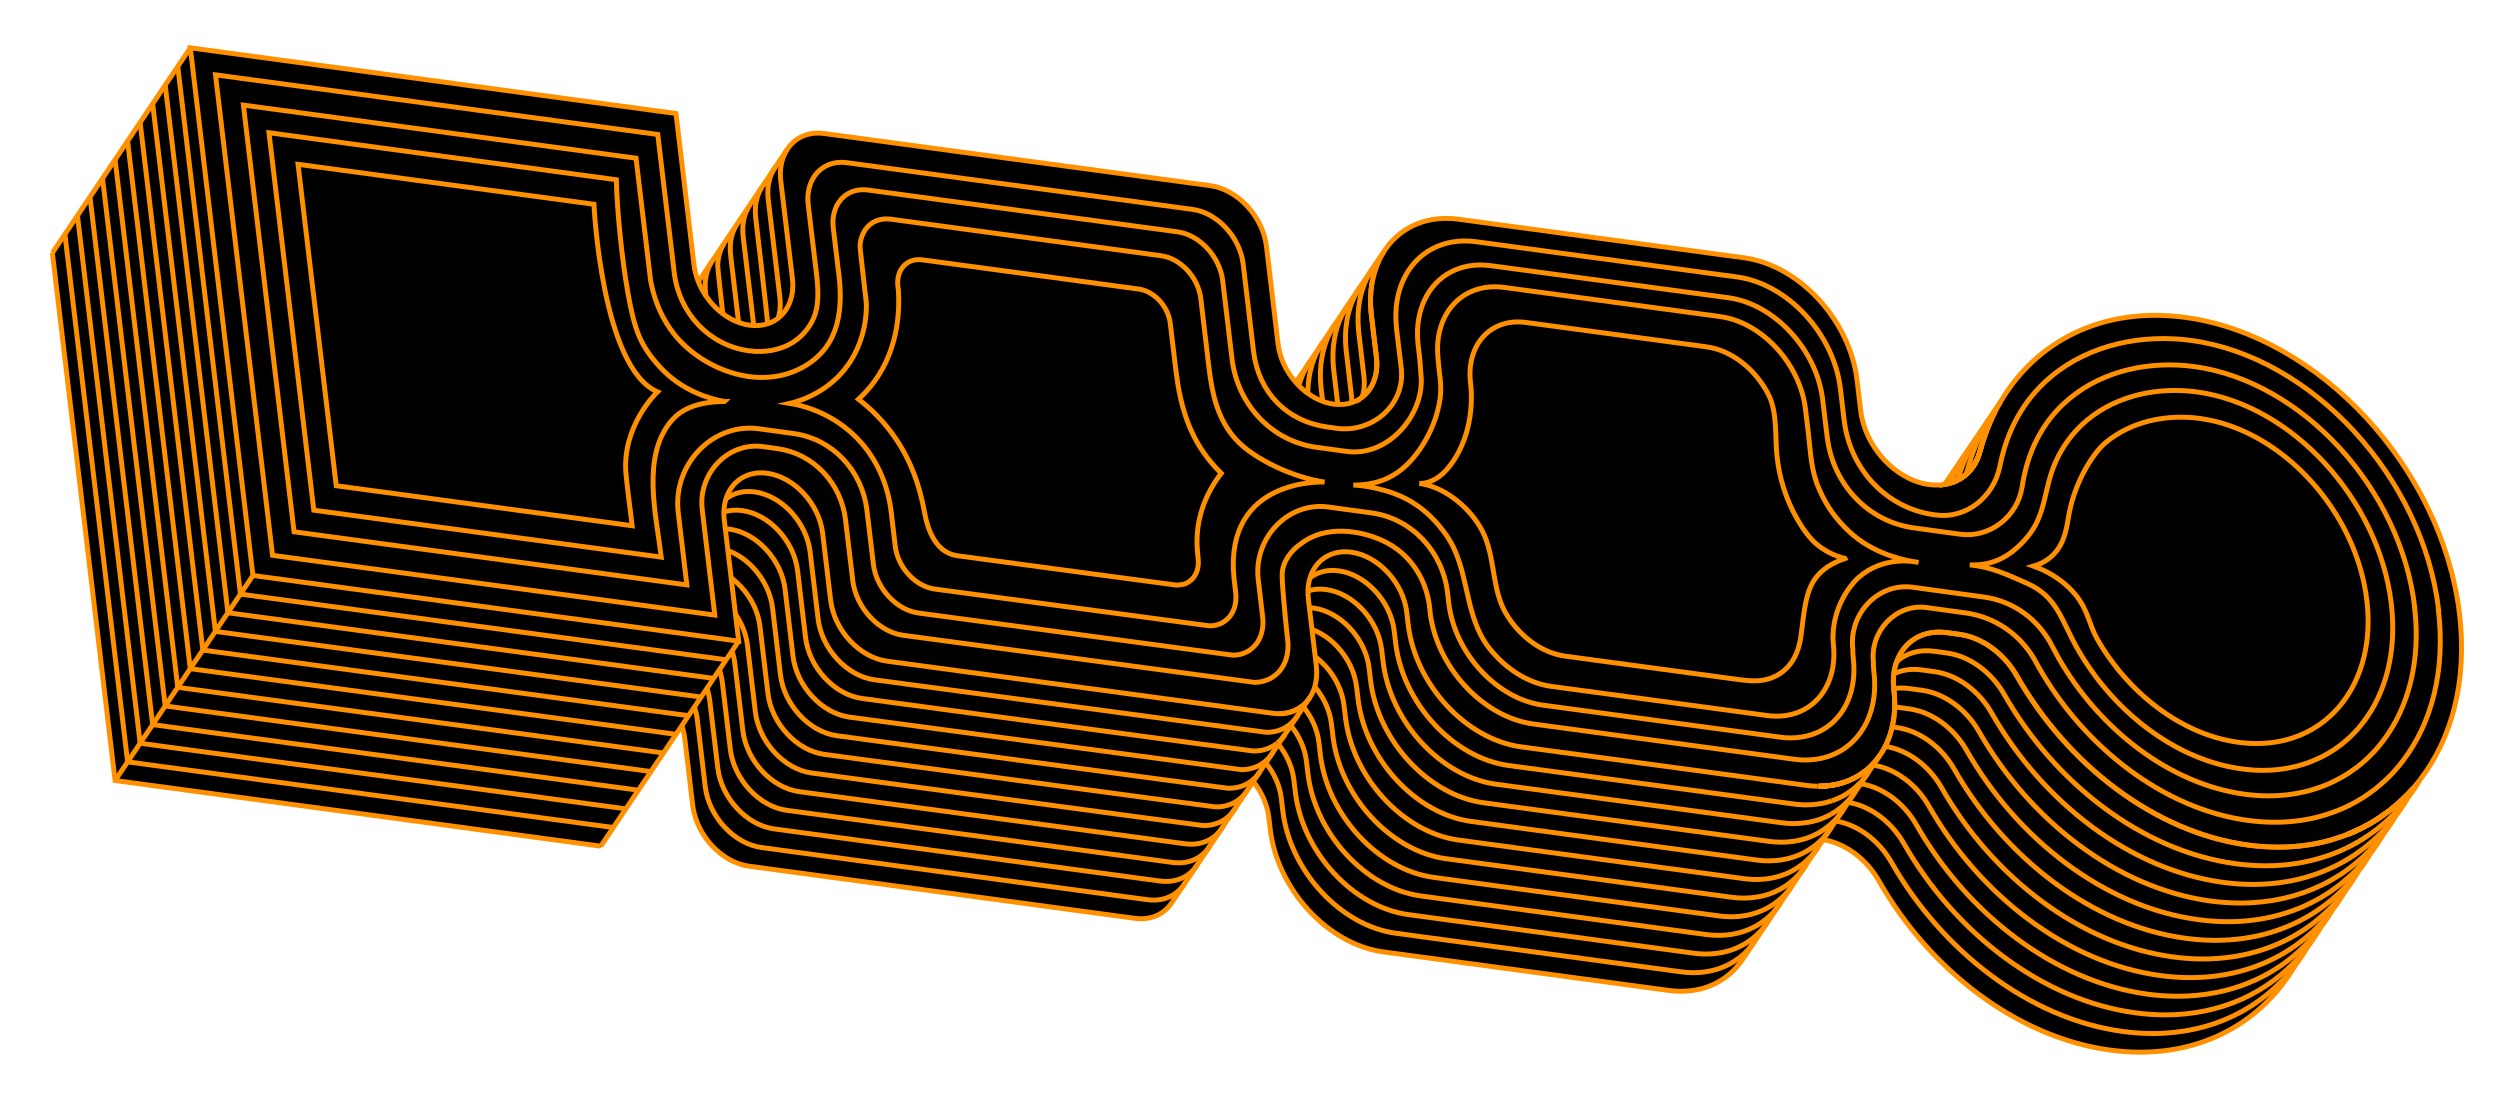 <svg width="253" height="113" viewBox="0 0 253 113" fill="none" xmlns="http://www.w3.org/2000/svg">
<path d="M248.9 62.271C248.021 54.897 244.482 47.852 239.459 42.416C234.436 36.986 227.785 33.047 220.996 32.142C211.899 30.928 206.018 35.448 203.137 39.65C200.836 43.002 196.792 49.148 196.792 49.148C196.292 49.23 195.76 49.24 195.205 49.163C193.512 48.937 191.897 47.98 190.649 46.633C189.395 45.275 188.518 43.527 188.298 41.691L187.93 38.6C187.207 32.517 182.079 26.968 176.478 26.213L147.608 22.315C143.936 21.816 141.969 22.731 139.605 26.238C137.241 29.745 131.134 38.832 131.134 38.832C130.174 37.752 129.508 36.374 129.336 34.939L128.166 25.086C127.807 22.052 125.252 19.291 122.464 18.916L83.412 13.639C81.782 13.418 80.434 14.061 79.667 15.239C79.667 15.239 71.323 27.73 70.667 28.64C70.45 28.1 70.298 27.529 70.231 26.953L68.405 11.613L19.256 4.969L5.296 25.719L11.642 79.117L60.796 85.761L69.004 73.558C69.141 73.98 69.242 74.412 69.294 74.849L70.096 81.616C70.455 84.65 73.01 87.412 75.798 87.787L114.85 93.063C116.519 93.29 117.893 92.606 118.651 91.377L126.829 79.22C127.662 80.254 128.243 81.524 128.399 82.835L128.547 84.074C129.269 90.158 134.397 95.706 139.999 96.462L168.869 100.36C172.129 100.797 174.83 99.522 176.373 97.177L176.384 97.162L184.494 85.103L185.673 85.417C187.439 86.049 189.086 87.427 190.139 89.268C195.264 98.272 204.126 105.127 213.541 106.397C214.577 106.536 215.595 106.608 216.581 106.608C223.459 106.608 229.051 103.291 232.237 97.871C232.692 97.28 244.534 79.678 244.917 79.019C248.142 74.834 249.699 68.997 248.9 62.271Z" fill="black"/>
<path d="M69.008 73.43C69.144 73.852 69.245 74.284 69.297 74.721L70.1 81.489C70.459 84.522 73.013 87.284 75.802 87.659L114.853 92.935C116.522 93.162 117.896 92.478 118.655 91.249" stroke="#FF9100" stroke-width="0.5" stroke-miterlimit="10"/>
<path d="M5.299 25.591L11.645 78.989L60.799 85.633" stroke="#FF9100" stroke-width="0.5" stroke-miterlimit="10"/>
<path d="M176.387 97.034L176.377 97.049C174.834 99.394 172.132 100.669 168.873 100.232L140.002 96.334C134.401 95.579 129.273 90.03 128.55 83.946L128.402 82.707C128.247 81.396 127.666 80.126 126.833 79.092" stroke="#FF9100" stroke-width="0.5" stroke-miterlimit="10"/>
<path d="M126.731 78.964C126.731 78.964 126.718 78.943 126.708 78.938" stroke="#FF9100" stroke-width="0.5" stroke-miterlimit="10"/>
<path d="M184.498 84.975C186.691 85.314 188.86 86.898 190.143 89.14C195.268 98.144 204.129 104.999 213.545 106.269C214.581 106.408 215.599 106.48 216.584 106.48C223.463 106.48 229.054 103.163 232.24 97.743" stroke="#FF9100" stroke-width="0.5" stroke-miterlimit="10"/>
<path d="M70.278 71.543C70.419 71.965 70.515 72.397 70.567 72.834L71.369 79.606C71.729 82.635 74.283 85.397 77.072 85.772L116.123 91.048C117.287 91.208 118.305 90.925 119.075 90.313C119.327 90.117 119.555 89.886 119.75 89.624L119.765 89.598C119.822 89.531 119.868 89.459 119.909 89.382L119.925 89.362" stroke="#FF9100" stroke-width="0.5" stroke-miterlimit="10"/>
<path d="M6.568 23.703L12.914 77.102L62.063 83.746" stroke="#FF9100" stroke-width="0.5" stroke-miterlimit="10"/>
<path d="M185.768 83.088C187.96 83.438 190.124 85.011 191.407 87.253C196.538 96.257 205.399 103.112 214.81 104.382C215.85 104.521 216.864 104.593 217.854 104.593C223.895 104.593 228.943 102.037 232.24 97.744C232.695 97.152 233.117 96.525 233.5 95.872" stroke="#FF9100" stroke-width="0.5" stroke-miterlimit="10"/>
<path d="M128.102 77.205C128.936 78.238 129.521 79.503 129.672 80.82L129.82 82.059C130.543 88.142 135.671 93.691 141.272 94.447L170.137 98.35C172.93 98.725 175.31 97.841 176.911 96.108C177.145 95.851 177.364 95.578 177.564 95.28L177.595 95.234L177.616 95.208" stroke="#FF9100" stroke-width="0.5" stroke-miterlimit="10"/>
<path d="M129.372 75.318C130.205 76.346 130.786 77.616 130.941 78.938L131.089 80.172C131.812 86.255 136.935 91.804 142.537 92.56L171.407 96.463C173.748 96.777 175.804 96.206 177.346 94.987C177.643 94.761 177.921 94.504 178.18 94.221C178.429 93.954 178.654 93.66 178.865 93.352L178.885 93.321" stroke="#FF9100" stroke-width="0.5" stroke-miterlimit="10"/>
<path d="M187.037 81.2C189.23 81.545 191.394 83.129 192.677 85.371C197.807 94.37 206.669 101.225 216.079 102.495C217.12 102.634 218.133 102.706 219.124 102.706C224.746 102.706 229.508 100.489 232.801 96.725C233.04 96.448 233.275 96.165 233.5 95.872C233.97 95.265 234.402 94.617 234.795 93.943" stroke="#FF9100" stroke-width="0.5" stroke-miterlimit="10"/>
<path d="M128.168 74.115H128.163" stroke="#FF9100" stroke-width="0.5" stroke-miterlimit="10"/>
<path d="M71.542 69.661C71.683 70.078 71.78 70.51 71.832 70.947L72.639 77.719C72.998 80.748 75.552 83.51 78.341 83.885L117.392 89.161C118.085 89.254 118.727 89.192 119.294 88.996C119.682 88.868 120.032 88.678 120.345 88.426C120.596 88.23 120.825 87.999 121.019 87.737L121.035 87.711C121.091 87.644 121.137 87.572 121.179 87.495L121.194 87.474" stroke="#FF9100" stroke-width="0.5" stroke-miterlimit="10"/>
<path d="M63.334 81.859L14.184 75.22L7.838 21.816" stroke="#FF9100" stroke-width="0.5" stroke-miterlimit="10"/>
<path d="M9.108 19.934L15.449 73.333L64.603 79.971" stroke="#FF9100" stroke-width="0.5" stroke-miterlimit="10"/>
<path d="M122.469 85.582H122.464C122.417 85.669 122.361 85.746 122.304 85.823L122.289 85.849C122.094 86.111 121.871 86.343 121.614 86.538C121.302 86.795 120.951 86.986 120.563 87.114C120.136 87.263 119.66 87.335 119.158 87.315C118.996 87.315 118.829 87.304 118.662 87.279L79.61 82.003C76.817 81.622 74.267 78.861 73.908 75.832L73.101 69.064C73.049 68.627 72.948 68.195 72.811 67.774" stroke="#FF9100" stroke-width="0.5" stroke-miterlimit="10"/>
<path d="M183.914 79.565C183.727 79.565 183.535 79.555 183.343 79.539C183.176 79.524 183.004 79.503 182.827 79.483L153.957 75.585C148.356 74.829 143.228 69.28 142.505 63.197L142.362 61.958C142.182 60.466 141.467 59.042 140.449 57.941C139.434 56.841 138.116 56.065 136.741 55.879C134.709 55.607 133.122 56.692 132.574 58.481C132.445 58.888 132.378 59.33 132.365 59.803C132.358 60.065 132.37 60.333 132.406 60.615L132.51 61.5L132.774 63.706L133.101 66.462L133.209 67.383C133.301 68.154 133.241 68.869 133.056 69.501C133.024 69.615 132.986 69.728 132.944 69.836C132.912 69.913 132.88 69.995 132.843 70.067C132.77 70.232 132.687 70.386 132.589 70.535C132.553 70.602 132.507 70.664 132.461 70.725L132.399 70.813C132.353 70.869 132.307 70.926 132.261 70.977C132.221 71.024 132.185 71.065 132.144 71.106C132.104 71.152 132.063 71.193 132.018 71.229C131.952 71.296 131.881 71.358 131.806 71.414C131.79 71.435 131.78 71.445 131.765 71.445C131.453 71.702 131.103 71.893 130.715 72.021C130.317 72.16 129.886 72.227 129.428 72.227" stroke="#FF9100" stroke-width="0.5" stroke-miterlimit="10"/>
<path d="M130.641 73.436C131.48 74.469 132.06 75.734 132.211 77.051L132.359 78.285C133.082 84.373 138.205 89.917 143.806 90.673L172.676 94.576C174.557 94.828 176.251 94.509 177.647 93.743C177.987 93.558 178.313 93.347 178.616 93.1C178.913 92.874 179.191 92.617 179.445 92.334C179.684 92.077 179.903 91.804 180.104 91.506L180.124 91.475H180.129L180.155 91.429L180.181 91.393" stroke="#FF9100" stroke-width="0.5" stroke-miterlimit="10"/>
<path d="M130.534 73.302C130.534 73.302 130.526 73.286 130.517 73.281" stroke="#FF9100" stroke-width="0.5" stroke-miterlimit="10"/>
<path d="M238.755 83.921C238.385 84.1 238.006 84.265 237.622 84.419C237.229 84.574 236.825 84.718 236.413 84.846C235.995 84.985 235.568 85.103 235.132 85.206C233.683 85.551 232.151 85.731 230.544 85.731C229.554 85.731 228.541 85.659 227.5 85.52C218.084 84.25 209.228 77.395 204.097 68.391C202.791 66.102 200.554 64.503 198.316 64.2L196.985 64.02C194.595 63.696 192.698 64.909 191.952 66.946C191.808 67.331 191.708 67.748 191.656 68.19C191.631 68.385 191.616 68.591 191.61 68.797C191.602 69.085 191.613 69.383 191.644 69.686C191.648 69.738 191.651 69.784 191.66 69.836C191.732 70.422 191.756 70.993 191.74 71.543C191.721 72.252 191.638 72.926 191.487 73.564C191.325 74.268 191.089 74.932 190.782 75.533C190.459 76.171 190.063 76.742 189.596 77.246C189.545 77.302 189.494 77.359 189.439 77.405C189.226 77.637 188.998 77.837 188.762 78.022C188.459 78.264 188.138 78.475 187.798 78.66C187.483 78.83 187.158 78.979 186.815 79.102" stroke="#FF9100" stroke-width="0.5" stroke-miterlimit="10"/>
<path d="M236.039 92.097C235.661 92.74 235.245 93.357 234.795 93.943C234.565 94.252 234.32 94.545 234.071 94.833C233.826 95.111 233.572 95.383 233.309 95.645C230.064 98.921 225.592 100.819 220.383 100.819C219.398 100.819 218.384 100.752 217.349 100.613C207.938 99.338 199.077 92.483 193.946 83.484C192.668 81.237 190.5 79.658 188.307 79.313" stroke="#FF9100" stroke-width="0.5" stroke-miterlimit="10"/>
<path d="M65.873 78.084L16.718 71.445L10.377 18.047" stroke="#FF9100" stroke-width="0.5" stroke-miterlimit="10"/>
<path d="M74.081 65.886C74.222 66.308 74.319 66.74 74.37 67.177L75.178 73.945C75.537 76.973 78.087 79.735 80.875 80.115L119.931 85.391C120.098 85.417 120.265 85.427 120.428 85.427C120.93 85.448 121.405 85.376 121.833 85.227C122.221 85.098 122.571 84.908 122.884 84.656C123.145 84.456 123.374 84.219 123.569 83.946L123.584 83.926C123.635 83.859 123.681 83.787 123.723 83.715" stroke="#FF9100" stroke-width="0.5" stroke-miterlimit="10"/>
<path d="M70.671 28.512C70.758 28.358 70.855 28.209 70.967 28.07L70.967 28.059" stroke="#FF9100" stroke-width="0.5" stroke-miterlimit="10"/>
<path d="M131.138 38.704L131.367 38.36" stroke="#FF9100" stroke-width="0.5" stroke-miterlimit="10"/>
<path d="M181.435 89.531H181.43L181.394 89.588L181.373 89.619C181.173 89.917 180.953 90.189 180.714 90.447C180.46 90.729 180.177 90.987 179.88 91.218C179.578 91.46 179.256 91.67 178.916 91.856C178.561 92.056 178.182 92.221 177.784 92.359C176.639 92.75 175.345 92.879 173.946 92.689L145.076 88.791C139.474 88.03 134.346 82.486 133.623 76.403L133.48 75.163C133.325 73.842 132.744 72.577 131.911 71.543" stroke="#FF9100" stroke-width="0.5" stroke-miterlimit="10"/>
<path d="M237.308 90.21C236.925 90.868 236.499 91.501 236.039 92.097C235.814 92.395 235.574 92.683 235.33 92.961C235.086 93.239 234.832 93.511 234.573 93.774C234.314 94.036 234.036 94.298 233.753 94.545C230.596 97.337 226.437 98.936 221.662 98.936C220.672 98.936 219.659 98.865 218.618 98.726C209.202 97.456 200.346 90.596 195.216 81.597C193.933 79.349 191.764 77.771 189.571 77.431C189.551 77.431 189.532 77.431 189.512 77.421" stroke="#FF9100" stroke-width="0.5" stroke-miterlimit="10"/>
<path d="M189.439 77.405C189.494 77.359 189.545 77.302 189.596 77.246C190.063 76.742 190.458 76.171 190.782 75.533C191.089 74.932 191.324 74.268 191.487 73.564C191.638 72.926 191.72 72.252 191.74 71.543C191.755 70.993 191.732 70.422 191.659 69.836C191.651 69.784 191.647 69.738 191.644 69.686C191.613 69.383 191.601 69.085 191.609 68.797C191.615 68.591 191.631 68.385 191.656 68.19C191.708 67.748 191.808 67.331 191.952 66.946C192.698 64.909 194.594 63.696 196.985 64.02L198.315 64.2C200.554 64.503 202.791 66.102 204.097 68.391C209.228 77.395 218.084 84.25 227.5 85.52C228.54 85.659 229.553 85.731 230.544 85.731C232.15 85.731 233.683 85.551 235.131 85.206C235.568 85.103 235.995 84.985 236.412 84.846C236.825 84.718 237.228 84.574 237.622 84.419C238.005 84.265 238.384 84.1 238.754 83.921C239.119 83.746 239.474 83.555 239.819 83.36" stroke="#FF9100" stroke-width="0.5" stroke-miterlimit="10"/>
<path d="M67.142 76.202L17.988 69.558L11.647 16.16" stroke="#FF9100" stroke-width="0.5" stroke-miterlimit="10"/>
<path d="M125.003 81.813C124.951 81.905 124.894 81.987 124.828 82.07C124.638 82.337 124.41 82.574 124.153 82.769C123.841 83.021 123.485 83.211 123.098 83.34C122.67 83.489 122.2 83.561 121.697 83.54C121.535 83.54 82.144 78.228 82.144 78.228C79.356 77.853 76.806 75.091 76.442 72.058L75.64 65.29C75.504 64.169 75.07 63.084 74.431 62.153" stroke="#FF9100" stroke-width="0.5" stroke-miterlimit="10"/>
<path d="M72.212 26.213L72.236 26.172L72.25 26.157" stroke="#FF9100" stroke-width="0.5" stroke-miterlimit="10"/>
<path d="M71.939 26.625H71.934C71.789 26.882 71.668 27.154 71.582 27.447C71.452 27.853 71.376 28.296 71.363 28.764C71.355 29.041 71.367 29.334 71.403 29.633L71.443 29.962" stroke="#FF9100" stroke-width="0.5" stroke-miterlimit="10"/>
<path d="M182.678 87.675L182.678 87.685C182.468 87.994 182.238 88.287 181.984 88.559C181.729 88.842 181.451 89.099 181.149 89.336C180.847 89.578 180.52 89.793 180.175 89.979C179.82 90.174 179.446 90.338 179.053 90.472C178.63 90.616 178.189 90.724 177.728 90.791C176.942 90.915 176.099 90.92 175.215 90.801L146.345 86.903C140.744 86.147 135.616 80.599 134.893 74.516L134.745 73.276C134.581 71.893 133.958 70.566 133.056 69.502" stroke="#FF9100" stroke-width="0.5" stroke-miterlimit="10"/>
<path d="M132.623 36.498C132.562 36.58 132.505 36.662 132.453 36.75C132.268 37.028 132.108 37.321 131.966 37.624C131.794 37.979 131.645 38.359 131.526 38.75C131.494 38.843 131.467 38.935 131.439 39.028" stroke="#FF9100" stroke-width="0.5" stroke-miterlimit="10"/>
<path d="M200.173 46.258C199.902 46.962 199.487 47.554 198.967 48.001C198.699 48.238 198.408 48.438 198.088 48.598C197.869 48.711 197.634 48.803 197.391 48.876C197.282 48.911 197.172 48.942 197.059 48.963" stroke="#FF9100" stroke-width="0.5" stroke-miterlimit="10"/>
<path d="M237.622 84.419C238.005 84.265 238.384 84.101 238.754 83.921C239.118 83.746 239.473 83.556 239.819 83.36C240.159 83.165 240.49 82.959 240.816 82.743" stroke="#FF9100" stroke-width="0.5" stroke-miterlimit="10"/>
<path d="M190.782 75.534C192.995 75.858 195.193 77.447 196.485 79.709C201.616 88.714 210.472 95.568 219.888 96.838C220.928 96.977 221.941 97.049 222.932 97.049C227.273 97.049 231.104 95.728 234.14 93.393C234.437 93.157 234.735 92.915 235.018 92.663C235.306 92.411 235.579 92.154 235.848 91.881C236.116 91.609 236.355 91.352 236.599 91.074C236.844 90.796 237.083 90.508 237.308 90.21C237.779 89.598 238.215 88.95 238.609 88.271" stroke="#FF9100" stroke-width="0.5" stroke-miterlimit="10"/>
<path d="M237.485 85.808C237.116 85.988 236.736 86.153 236.353 86.307C235.959 86.461 235.561 86.605 235.148 86.734C233.329 87.315 231.364 87.618 229.275 87.618C228.284 87.618 227.271 87.546 226.231 87.407C216.82 86.137 207.959 79.282 202.828 70.278C201.522 67.99 199.285 66.391 197.046 66.087L195.721 65.907C194.214 65.701 192.902 66.108 191.952 66.946" stroke="#FF9100" stroke-width="0.5" stroke-miterlimit="10"/>
<path d="M12.912 14.273L12.912 14.278L19.257 67.671L68.412 74.315" stroke="#FF9100" stroke-width="0.5" stroke-miterlimit="10"/>
<path d="M126.216 80.007L126.138 80.121C125.938 80.414 125.7 80.666 125.423 80.882C125.11 81.134 124.755 81.324 124.367 81.452C123.939 81.602 123.469 81.674 122.962 81.653C122.804 81.653 83.414 76.341 83.414 76.341C80.625 75.966 78.071 73.204 77.712 70.175L76.909 63.403C76.734 61.911 76.015 60.482 74.996 59.381C74.685 59.047 74.348 58.744 73.991 58.476" stroke="#FF9100" stroke-width="0.5" stroke-miterlimit="10"/>
<path d="M73.523 24.259L73.522 24.269C73.405 24.413 73.297 24.573 73.204 24.737L73.204 24.747C73.054 25 72.938 25.272 72.846 25.565C72.722 25.971 72.645 26.409 72.632 26.876C72.624 27.159 73.147 31.751 73.147 31.751" stroke="#FF9100" stroke-width="0.5" stroke-miterlimit="10"/>
<path d="M185.341 79.473C184.92 79.54 184.486 79.57 184.037 79.57" stroke="#FF9100" stroke-width="0.5" stroke-miterlimit="10"/>
<path d="M133.102 66.463C133.459 66.735 133.795 67.039 134.106 67.373C135.12 68.473 135.839 69.898 136.015 71.389L136.163 72.628C136.885 78.712 142.014 84.26 147.615 85.016L176.485 88.919C176.897 88.976 177.295 89.007 177.69 89.007C178.138 89.007 178.577 88.976 178.998 88.909C179.458 88.842 179.9 88.734 180.318 88.59C180.716 88.457 181.09 88.292 181.445 88.091C181.785 87.906 182.112 87.695 182.414 87.454C182.711 87.222 182.994 86.965 183.248 86.682C183.467 86.446 183.671 86.199 183.856 85.932L184.03 85.674" stroke="#FF9100" stroke-width="0.5" stroke-miterlimit="10"/>
<path d="M133.851 34.673C133.815 34.719 133.785 34.765 133.754 34.811C133.558 35.105 133.387 35.418 133.23 35.742C133.063 36.097 132.915 36.467 132.795 36.858C132.666 37.259 132.566 37.67 132.495 38.102C132.418 38.55 132.371 39.013 132.358 39.491C132.355 39.594 132.352 39.702 132.354 39.81" stroke="#FF9100" stroke-width="0.5" stroke-miterlimit="10"/>
<path d="M197.088 48.593L196.796 49.02L196.944 48.989C196.984 48.984 197.024 48.974 197.058 48.963C197.172 48.943 197.281 48.912 197.391 48.876C197.634 48.804 197.868 48.711 198.088 48.598C198.408 48.439 198.699 48.238 198.967 48.002C199.487 47.554 199.902 46.963 200.173 46.258C200.247 46.078 200.311 45.893 200.361 45.703C200.421 45.472 200.492 45.24 200.562 45.009" stroke="#FF9100" stroke-width="0.5" stroke-miterlimit="10"/>
<path d="M237.622 84.42C238.005 84.265 238.384 84.101 238.754 83.921C239.118 83.746 239.473 83.556 239.819 83.36C240.159 83.165 240.49 82.959 240.816 82.743C241.132 82.527 241.444 82.306 241.751 82.075" stroke="#FF9100" stroke-width="0.5" stroke-miterlimit="10"/>
<path d="M191.487 73.564L191.973 73.631C194.211 73.934 196.448 75.534 197.755 77.822C202.885 86.826 211.741 93.681 221.157 94.951C222.198 95.09 223.211 95.162 224.196 95.162C228.114 95.162 231.608 94.087 234.48 92.164C234.796 91.953 235.108 91.732 235.405 91.496C235.712 91.264 236.004 91.022 236.292 90.77C236.575 90.519 236.848 90.261 237.112 89.994C237.381 89.727 237.635 89.454 237.884 89.166C238.138 88.878 238.378 88.58 238.609 88.271C239.058 87.69 239.47 87.078 239.847 86.436" stroke="#FF9100" stroke-width="0.5" stroke-miterlimit="10"/>
<path d="M14.186 12.386L14.181 12.391L20.527 65.789L69.681 72.428" stroke="#FF9100" stroke-width="0.5" stroke-miterlimit="10"/>
<path d="M73.464 50.495C74.22 49.904 75.223 49.626 76.367 49.781C77.741 49.966 79.055 50.737 80.074 51.837C81.088 52.938 81.803 54.362 81.983 55.859L82.79 62.626C83.149 65.66 85.699 68.422 88.492 68.797C88.492 68.797 128.154 74.114 128.163 74.114H128.168C128.627 74.114 129.052 74.042 129.445 73.909C129.833 73.78 130.188 73.585 130.501 73.333C130.511 73.333 130.526 73.322 130.536 73.302C130.778 73.111 130.996 72.885 131.181 72.628C131.237 72.556 131.288 72.479 131.335 72.402" stroke="#FF9100" stroke-width="0.5" stroke-miterlimit="10"/>
<path d="M127.506 78.089L127.418 78.223C127.223 78.506 126.995 78.753 126.733 78.963C126.717 78.979 126.707 78.989 126.692 78.994C126.38 79.246 126.025 79.437 125.637 79.565C125.209 79.714 124.734 79.786 124.232 79.766C124.069 79.766 84.683 74.454 84.683 74.454C81.895 74.078 79.341 71.317 78.981 68.288L78.179 61.515C77.999 60.024 77.284 58.6 76.266 57.499C75.529 56.697 74.63 56.07 73.664 55.715" stroke="#FF9100" stroke-width="0.5" stroke-miterlimit="10"/>
<path d="M74.761 22.424L74.785 22.382" stroke="#FF9100" stroke-width="0.5" stroke-miterlimit="10"/>
<path d="M74.744 32.626L73.942 25.858C73.906 25.56 73.894 25.272 73.902 24.994C73.915 24.526 73.987 24.084 74.116 23.678C74.208 23.385 74.324 23.112 74.469 22.86" stroke="#FF9100" stroke-width="0.5" stroke-miterlimit="10"/>
<path d="M185.396 81.041C185.445 81.026 185.49 81.01 185.535 80.99C185.883 80.866 186.212 80.717 186.527 80.547C186.868 80.352 187.194 80.141 187.496 79.9C187.733 79.714 187.96 79.509 188.173 79.288C188.229 79.241 188.28 79.185 188.326 79.128" stroke="#FF9100" stroke-width="0.5" stroke-miterlimit="10"/>
<path d="M185.259 82.424C185.599 82.239 185.925 82.028 186.227 81.781C186.464 81.602 186.691 81.396 186.904 81.175C186.96 81.123 187.011 81.067 187.061 81.01C187.27 80.784 187.468 80.542 187.653 80.28L187.74 80.151" stroke="#FF9100" stroke-width="0.5" stroke-miterlimit="10"/>
<path d="M184.037 79.57C184.486 79.57 184.92 79.54 185.34 79.473C185.8 79.406 186.242 79.298 186.665 79.154" stroke="#FF9100" stroke-width="0.5" stroke-miterlimit="10"/>
<path d="M132.774 63.706C133.735 64.056 134.634 64.683 135.371 65.486C136.39 66.586 137.104 68.01 137.284 69.507L137.432 70.741C138.155 76.825 143.283 82.373 148.884 83.129L177.754 87.032C177.926 87.053 178.098 87.073 178.265 87.089C178.501 87.109 178.732 87.12 178.959 87.12C179.407 87.12 179.842 87.089 180.262 87.027C180.723 86.955 181.164 86.847 181.587 86.703C181.985 86.569 182.359 86.405 182.715 86.204C183.06 86.019 183.386 85.803 183.688 85.561C183.93 85.376 184.157 85.171 184.371 84.949C184.421 84.903 184.472 84.852 184.518 84.795C184.736 84.559 184.94 84.312 185.12 84.044C185.192 83.957 185.248 83.864 185.305 83.772" stroke="#FF9100" stroke-width="0.5" stroke-miterlimit="10"/>
<path d="M133.854 40.617L133.706 39.378C133.698 39.311 133.69 39.239 133.682 39.172C133.628 38.632 133.608 38.108 133.627 37.603C133.641 37.125 133.688 36.663 133.769 36.215C133.836 35.783 133.936 35.367 134.07 34.966C134.184 34.58 134.333 34.21 134.5 33.86C134.662 33.515 134.854 33.181 135.059 32.873L135.08 32.842" stroke="#FF9100" stroke-width="0.5" stroke-miterlimit="10"/>
<path d="M200.954 43.852C200.811 44.232 200.677 44.618 200.563 45.009C200.492 45.24 200.422 45.471 200.361 45.703C200.311 45.893 200.247 46.078 200.173 46.258C199.902 46.963 199.487 47.554 198.967 48.001C198.699 48.238 198.408 48.438 198.088 48.598C197.869 48.711 197.634 48.804 197.391 48.876C197.282 48.911 197.173 48.942 197.059 48.963C197.024 48.973 196.984 48.983 196.945 48.989" stroke="#FF9100" stroke-width="0.5" stroke-miterlimit="10"/>
<path d="M198.654 46.31C198.654 46.31 198.645 46.32 198.644 46.33" stroke="#FF9100" stroke-width="0.5" stroke-miterlimit="10"/>
<path d="M197.688 47.693L197.659 47.746" stroke="#FF9100" stroke-width="0.5" stroke-miterlimit="10"/>
<path d="M198.361 46.706L198.337 46.742" stroke="#FF9100" stroke-width="0.5" stroke-miterlimit="10"/>
<path d="M237.622 84.42C238.006 84.265 238.384 84.101 238.754 83.921C239.118 83.746 239.473 83.556 239.819 83.36C240.159 83.165 240.49 82.959 240.816 82.743C241.133 82.527 241.444 82.306 241.751 82.075C242.053 81.838 242.346 81.597 242.634 81.339" stroke="#FF9100" stroke-width="0.5" stroke-miterlimit="10"/>
<path d="M191.74 71.543C191.794 71.548 191.853 71.553 191.912 71.564L193.242 71.744C195.481 72.047 197.718 73.646 199.024 75.94C204.155 84.939 213.011 91.794 222.427 93.064C223.468 93.203 224.481 93.275 225.471 93.275C228.94 93.275 232.078 92.431 234.746 90.904C235.087 90.709 235.413 90.503 235.739 90.292C236.055 90.076 236.367 89.85 236.674 89.619C236.976 89.387 237.269 89.14 237.557 88.888C237.845 88.636 238.118 88.374 238.387 88.107C238.645 87.844 238.899 87.572 239.143 87.294C239.388 87.017 239.617 86.734 239.847 86.436C240.318 85.823 240.755 85.176 241.148 84.497" stroke="#FF9100" stroke-width="0.5" stroke-miterlimit="10"/>
<path d="M73.4 53.514C73.538 53.514 73.68 53.535 73.828 53.55C75.202 53.735 76.516 54.512 77.535 55.612C78.554 56.713 79.273 58.137 79.448 59.634L80.251 66.401C80.61 69.43 83.165 72.191 85.953 72.572C85.953 72.572 125.59 77.889 125.629 77.889C126.087 77.889 126.513 77.817 126.906 77.683C127.294 77.555 127.644 77.364 127.957 77.112C127.972 77.107 127.987 77.092 128.002 77.082C128.239 76.886 128.457 76.66 128.641 76.408L128.821 76.135" stroke="#FF9100" stroke-width="0.5" stroke-miterlimit="10"/>
<path d="M76.011 20.556L76.03 20.525L76.053 20.495" stroke="#FF9100" stroke-width="0.5" stroke-miterlimit="10"/>
<path d="M75.754 20.942L75.738 20.968C75.593 21.225 75.477 21.497 75.385 21.791C75.256 22.197 75.184 22.639 75.171 23.107C75.164 23.385 75.175 23.673 75.211 23.971L76.277 32.944" stroke="#FF9100" stroke-width="0.5" stroke-miterlimit="10"/>
<path d="M184.037 79.57C184.486 79.57 184.92 79.54 185.34 79.473C185.8 79.406 186.242 79.298 186.665 79.154" stroke="#FF9100" stroke-width="0.5" stroke-miterlimit="10"/>
<path d="M132.51 61.5C132.648 61.505 132.79 61.521 132.933 61.536C134.307 61.727 135.621 62.498 136.64 63.598C137.659 64.699 138.378 66.128 138.553 67.62L138.701 68.854C139.424 74.942 144.552 80.486 150.153 81.242L179.019 85.145C179.19 85.165 179.362 85.186 179.534 85.201C179.731 85.217 179.923 85.227 180.11 85.227C180.149 85.232 180.189 85.232 180.228 85.232C180.677 85.232 181.111 85.201 181.532 85.135C181.992 85.068 182.434 84.96 182.856 84.816C182.906 84.8 182.951 84.785 182.996 84.764C183.344 84.641 183.674 84.487 183.989 84.317C184.329 84.127 184.655 83.916 184.958 83.669C185.194 83.489 185.422 83.283 185.635 83.062C185.691 83.011 185.746 82.954 185.797 82.898C186 82.677 186.189 82.445 186.364 82.198L186.574 81.89" stroke="#FF9100" stroke-width="0.5" stroke-miterlimit="10"/>
<path d="M186.806 79.102C186.762 79.123 186.713 79.138 186.665 79.154" stroke="#FF9100" stroke-width="0.5" stroke-miterlimit="10"/>
<path d="M187.793 78.66C187.478 78.83 187.153 78.979 186.809 79.103" stroke="#FF9100" stroke-width="0.5" stroke-miterlimit="10"/>
<path d="M136.349 30.954L136.329 30.985C136.123 31.294 135.932 31.628 135.769 31.973C135.597 32.327 135.454 32.698 135.335 33.083C135.205 33.479 135.11 33.896 135.039 34.322C134.958 34.77 134.91 35.238 134.897 35.716C134.878 36.22 134.898 36.745 134.952 37.285C134.96 37.351 134.968 37.423 134.976 37.49L135.163 39.079L135.383 40.93" stroke="#FF9100" stroke-width="0.5" stroke-miterlimit="10"/>
<path d="M199.927 44.422C199.927 44.422 199.912 44.438 199.912 44.443L199.684 44.751" stroke="#FF9100" stroke-width="0.5" stroke-miterlimit="10"/>
<path d="M198.655 46.309C198.655 46.309 198.644 46.32 198.644 46.33C198.453 46.654 198.266 46.988 198.099 47.333C197.917 47.682 197.749 48.037 197.592 48.402C197.523 48.557 197.455 48.716 197.391 48.875C197.635 48.803 197.869 48.711 198.089 48.598C198.408 48.438 198.7 48.238 198.967 48.001C199.487 47.554 199.902 46.962 200.173 46.258C200.247 46.078 200.311 45.893 200.361 45.703C200.422 45.471 200.492 45.24 200.563 45.008C200.677 44.618 200.811 44.232 200.954 43.851C201.088 43.476 201.236 43.106 201.394 42.746" stroke="#FF9100" stroke-width="0.5" stroke-miterlimit="10"/>
<path d="M237.622 84.419C238.006 84.265 238.385 84.101 238.754 83.921C239.118 83.746 239.474 83.555 239.819 83.36C240.159 83.165 240.49 82.959 240.816 82.743C241.133 82.527 241.444 82.306 241.751 82.075C242.053 81.838 242.346 81.596 242.634 81.339C242.916 81.092 243.189 80.835 243.448 80.568" stroke="#FF9100" stroke-width="0.5" stroke-miterlimit="10"/>
<path d="M242.381 82.666C242.009 83.304 241.593 83.916 241.148 84.497C240.917 84.805 240.673 85.104 240.418 85.392C240.179 85.669 239.925 85.942 239.661 86.209C239.393 86.477 239.114 86.739 238.831 86.991C238.543 87.248 238.251 87.49 237.949 87.721C237.642 87.958 237.33 88.179 237.014 88.395C236.687 88.611 236.351 88.817 236.011 89.012C235.665 89.213 235.31 89.398 234.951 89.573C232.518 90.75 229.746 91.388 226.726 91.388C225.74 91.388 224.727 91.321 223.691 91.182C214.28 89.907 205.419 83.052 200.288 74.053C198.982 71.759 196.75 70.16 194.507 69.857L193.181 69.677C192.641 69.605 192.124 69.61 191.644 69.687" stroke="#FF9100" stroke-width="0.5" stroke-miterlimit="10"/>
<path d="M16.72 8.616L23.066 62.014L72.216 68.653" stroke="#FF9100" stroke-width="0.5" stroke-miterlimit="10"/>
<path d="M73.255 51.817C73.807 51.632 74.424 51.575 75.097 51.668C76.472 51.853 77.79 52.624 78.804 53.725C79.819 54.825 80.538 56.255 80.713 57.746L81.52 64.514C81.879 67.543 84.434 70.304 87.222 70.684C87.222 70.684 126.608 75.996 126.771 75.996C126.81 76.002 126.849 76.002 126.889 76.002C127.347 76.002 127.777 75.935 128.176 75.796C128.563 75.667 128.919 75.472 129.231 75.225" stroke="#FF9100" stroke-width="0.5" stroke-miterlimit="10"/>
<path d="M129.272 75.196C129.484 75.021 129.677 74.825 129.851 74.603L130.051 74.305" stroke="#FF9100" stroke-width="0.5" stroke-miterlimit="10"/>
<path d="M130.516 73.281C130.516 73.281 130.506 73.318 130.501 73.334" stroke="#FF9100" stroke-width="0.5" stroke-miterlimit="10"/>
<path d="M77.322 18.608L77.244 18.727" stroke="#FF9100" stroke-width="0.5" stroke-miterlimit="10"/>
<path d="M77.08 18.973L77.008 19.081C76.863 19.338 76.747 19.61 76.655 19.904C76.525 20.31 76.454 20.752 76.441 21.22C76.433 21.498 76.445 21.791 76.481 22.089C76.481 22.089 77.699 32.497 77.692 32.759" stroke="#FF9100" stroke-width="0.5" stroke-miterlimit="10"/>
<path d="M186.806 79.102C186.762 79.123 186.713 79.138 186.665 79.154" stroke="#FF9100" stroke-width="0.5" stroke-miterlimit="10"/>
<path d="M184.037 79.57C184.486 79.57 184.92 79.54 185.34 79.473C185.8 79.406 186.242 79.298 186.665 79.154" stroke="#FF9100" stroke-width="0.5" stroke-miterlimit="10"/>
<path d="M185.259 82.424C184.943 82.599 184.614 82.753 184.265 82.877C184.221 82.897 184.176 82.913 184.126 82.928C183.703 83.072 183.262 83.18 182.802 83.247C182.381 83.314 181.946 83.345 181.498 83.345C181.459 83.345 181.419 83.345 181.38 83.345C181.193 83.345 181.001 83.334 180.809 83.319C180.637 83.303 180.465 83.288 180.288 83.262L151.418 79.365C145.817 78.603 140.694 73.06 139.971 66.977L139.823 65.737C139.643 64.241 138.928 62.816 137.909 61.716C136.895 60.615 135.576 59.844 134.202 59.659C133.534 59.566 132.912 59.623 132.365 59.808" stroke="#FF9100" stroke-width="0.5" stroke-miterlimit="10"/>
<path d="M186.81 79.102C187.153 78.979 187.477 78.83 187.793 78.66C188.133 78.475 188.454 78.264 188.756 78.022" stroke="#FF9100" stroke-width="0.5" stroke-miterlimit="10"/>
<path d="M136.797 40.745C136.804 40.483 136.792 40.215 136.756 39.933L136.672 39.228L136.433 37.192L136.246 35.603C136.238 35.531 136.23 35.464 136.222 35.392C136.168 34.857 136.148 34.338 136.167 33.834C136.18 33.356 136.227 32.888 136.309 32.44C136.375 32.014 136.475 31.597 136.604 31.201C136.724 30.81 136.867 30.44 137.039 30.085C137.207 29.73 137.398 29.396 137.614 29.077" stroke="#FF9100" stroke-width="0.5" stroke-miterlimit="10"/>
<path d="M201.902 41.682C201.72 42.031 201.552 42.386 201.394 42.746C201.237 43.106 201.088 43.476 200.955 43.852C200.811 44.232 200.677 44.618 200.563 45.009C200.493 45.24 200.422 45.471 200.362 45.703C200.312 45.893 200.248 46.078 200.174 46.258C199.903 46.963 199.487 47.554 198.968 48.002C198.7 48.238 198.409 48.439 198.089 48.598C198.187 48.269 198.299 47.94 198.422 47.621C198.555 47.24 198.704 46.87 198.866 46.505C199.019 46.145 199.187 45.795 199.364 45.451C199.536 45.106 199.717 44.772 199.914 44.443C199.914 44.438 199.914 44.433 199.929 44.422C199.986 44.325 200.043 44.232 200.1 44.14" stroke="#FF9100" stroke-width="0.5" stroke-miterlimit="10"/>
<path d="M201.174 42.556C201.145 42.597 201.116 42.633 201.092 42.674" stroke="#FF9100" stroke-width="0.5" stroke-miterlimit="10"/>
<path d="M237.622 84.42C238.005 84.265 238.384 84.101 238.754 83.921C239.118 83.746 239.474 83.556 239.819 83.36C240.159 83.165 240.49 82.959 240.816 82.743C241.133 82.527 241.444 82.306 241.751 82.075C242.054 81.838 242.346 81.597 242.634 81.34C242.917 81.093 243.19 80.835 243.449 80.568C243.717 80.306 243.971 80.033 244.215 79.751" stroke="#FF9100" stroke-width="0.5" stroke-miterlimit="10"/>
<path d="M191.656 68.19C192.46 67.805 193.405 67.65 194.451 67.794L195.776 67.974C198.02 68.273 200.252 69.872 201.558 72.165C206.689 81.165 215.55 88.024 224.961 89.294C226.002 89.433 227.015 89.505 228.005 89.505C230.562 89.505 232.945 89.048 235.088 88.194C235.471 88.04 235.846 87.875 236.215 87.695C236.58 87.52 236.935 87.33 237.28 87.135C237.621 86.939 237.952 86.734 238.278 86.518C238.595 86.302 238.906 86.081 239.213 85.849C239.515 85.613 239.808 85.371 240.096 85.114C240.379 84.867 240.652 84.605 240.921 84.337C241.184 84.075 241.438 83.802 241.683 83.52C241.922 83.242 242.156 82.959 242.381 82.666C242.841 82.07 243.268 81.437 243.651 80.779" stroke="#FF9100" stroke-width="0.5" stroke-miterlimit="10"/>
<path d="M73.485 66.771L24.331 60.127L17.99 6.729" stroke="#FF9100" stroke-width="0.5" stroke-miterlimit="10"/>
<path d="M131.765 71.445C131.453 71.703 131.103 71.893 130.715 72.021C130.317 72.16 129.886 72.227 129.428 72.227C129.388 72.227 129.349 72.227 129.31 72.222C129.147 72.222 128.98 72.212 128.813 72.186L127.792 72.047L89.761 66.91C86.968 66.534 84.418 63.773 84.059 60.739L83.252 53.972C83.077 52.48 82.358 51.051 81.339 49.95C80.32 48.85 79.006 48.078 77.631 47.893C75.604 47.621 74.016 48.706 73.464 50.495C73.34 50.897 73.268 51.344 73.255 51.817C73.248 52.074 73.265 52.352 73.296 52.63L74.754 64.884L25.6 58.24L19.259 4.842L68.409 11.486L70.234 26.825C70.302 27.401 70.454 27.972 70.67 28.512C70.73 28.666 70.8 28.82 70.874 28.975C71.037 29.319 71.23 29.648 71.443 29.962C71.561 30.137 71.69 30.306 71.823 30.471C71.928 30.6 72.038 30.723 72.148 30.846C72.454 31.181 72.79 31.484 73.147 31.752C73.645 32.122 74.183 32.425 74.744 32.626C75.11 32.765 75.477 32.857 75.855 32.909C75.997 32.924 76.14 32.939 76.278 32.945C76.784 32.97 77.259 32.903 77.692 32.759C78.085 32.631 78.44 32.446 78.752 32.199C79.014 31.998 79.242 31.762 79.432 31.489C79.832 30.954 80.091 30.291 80.191 29.535C80.243 29.108 80.245 28.651 80.19 28.172L79.015 18.314C78.979 18.016 78.967 17.723 78.975 17.445C78.988 16.977 79.064 16.54 79.194 16.134C79.308 15.759 79.47 15.419 79.671 15.111C80.438 13.933 81.786 13.29 83.416 13.512L122.467 18.788C125.256 19.163 127.81 21.924 128.169 24.959L129.339 34.811C129.511 36.246 130.178 37.624 131.138 38.704C131.176 38.75 131.214 38.791 131.253 38.833C131.277 38.858 131.305 38.889 131.329 38.91C131.367 38.956 131.406 38.992 131.439 39.028C131.641 39.234 131.852 39.419 132.069 39.599C132.166 39.671 132.257 39.743 132.354 39.81C132.822 40.149 133.332 40.422 133.854 40.617C134.215 40.751 134.587 40.843 134.96 40.895C135.102 40.91 135.245 40.925 135.383 40.931C135.89 40.956 136.364 40.889 136.797 40.745C137.19 40.622 137.545 40.432 137.857 40.18C138.114 39.984 138.343 39.748 138.537 39.48C138.936 38.946 139.196 38.277 139.296 37.521C139.348 37.094 139.35 36.637 139.295 36.158L139.211 35.454L138.967 33.423L138.779 31.834C138.771 31.767 138.763 31.695 138.755 31.628C138.701 31.088 138.681 30.569 138.7 30.06C138.714 29.581 138.761 29.124 138.837 28.676C138.909 28.244 139.009 27.833 139.138 27.432C139.257 27.046 139.401 26.676 139.573 26.321C140.97 23.38 143.939 21.688 147.611 22.187L176.482 26.085C182.083 26.841 187.211 32.389 187.934 38.473L188.301 41.563C188.521 43.399 189.399 45.147 190.652 46.505C191.901 47.852 193.515 48.809 195.209 49.035C195.763 49.112 196.296 49.102 196.796 49.02L196.945 48.989C196.984 48.984 197.024 48.973 197.059 48.963C197.173 48.942 197.282 48.912 197.391 48.876C197.635 48.804 197.869 48.711 198.089 48.598C198.409 48.438 198.7 48.238 198.968 48.001C199.488 47.554 199.903 46.963 200.174 46.258C200.248 46.078 200.312 45.893 200.362 45.703C200.423 45.471 200.493 45.24 200.564 45.008C200.678 44.618 200.812 44.232 200.955 43.852C201.089 43.476 201.237 43.106 201.395 42.746C201.553 42.386 201.72 42.031 201.903 41.681C202.07 41.337 202.257 40.998 202.448 40.668C206.095 34.456 212.882 31.001 221.154 32.122C227.943 33.042 234.44 36.858 239.463 42.288C244.486 47.724 248.025 54.769 248.904 62.143C249.703 68.869 248.146 74.706 244.92 78.891" stroke="#FF9100" stroke-width="0.5" stroke-miterlimit="10"/>
<path d="M184.037 79.57C184.486 79.57 184.92 79.54 185.34 79.473C185.8 79.406 186.242 79.298 186.665 79.154" stroke="#FF9100" stroke-width="0.5" stroke-miterlimit="10"/>
<path d="M132.574 58.482C133.33 57.885 134.333 57.612 135.472 57.767C136.846 57.952 138.16 58.723 139.179 59.824C140.198 60.924 140.917 62.354 141.093 63.845L141.24 65.084C141.963 71.168 147.086 76.716 152.688 77.472L181.558 81.37C181.73 81.391 181.902 81.411 182.074 81.427C182.27 81.442 182.462 81.453 182.654 81.453C182.694 81.453 182.733 81.453 182.768 81.453C183.216 81.453 183.651 81.422 184.071 81.355C184.531 81.288 184.973 81.18 185.396 81.036" stroke="#FF9100" stroke-width="0.5" stroke-miterlimit="10"/>
<path d="M186.806 79.102C186.762 79.123 186.713 79.138 186.665 79.154" stroke="#FF9100" stroke-width="0.5" stroke-miterlimit="10"/>
<path d="M186.81 79.103C187.153 78.979 187.477 78.83 187.792 78.66C188.133 78.475 188.454 78.264 188.756 78.023C188.993 77.838 189.22 77.637 189.433 77.406C189.489 77.359 189.54 77.303 189.59 77.246" stroke="#FF9100" stroke-width="0.5" stroke-miterlimit="10"/>
<path d="M188.326 79.13C188.54 78.903 188.739 78.656 188.924 78.398L189.084 78.156" stroke="#FF9100" stroke-width="0.5" stroke-miterlimit="10"/>
<path d="M78.514 16.828L78.483 16.875L78.391 17.008L78.376 17.034L78.36 17.06C78.18 17.348 78.033 17.672 77.924 18.021C77.795 18.428 77.719 18.865 77.706 19.333C77.698 19.61 77.71 19.903 77.746 20.202L78.92 30.059C78.976 30.538 78.973 30.995 78.921 31.422C78.884 31.695 78.828 31.952 78.752 32.199" stroke="#FF9100" stroke-width="0.5" stroke-miterlimit="10"/>
<path d="M138.878 27.201C138.668 27.509 138.476 27.843 138.314 28.193C138.141 28.548 137.993 28.923 137.874 29.314C137.744 29.71 137.644 30.127 137.573 30.558C137.497 31.006 137.449 31.469 137.436 31.947C137.417 32.451 137.437 32.97 137.491 33.51C137.499 33.577 137.507 33.649 137.515 33.721L137.702 35.305L137.941 37.341L138.025 38.046C138.081 38.524 138.078 38.981 138.027 39.408C137.99 39.676 137.938 39.933 137.857 40.18C138.114 39.984 138.342 39.748 138.537 39.48C138.936 38.946 139.196 38.277 139.296 37.521C139.347 37.094 139.35 36.637 139.294 36.158L139.21 35.454L138.966 33.423L138.779 31.834C138.771 31.767 138.763 31.695 138.755 31.628C138.701 31.088 138.681 30.569 138.7 30.06C138.713 29.581 138.761 29.124 138.837 28.676C138.908 28.244 139.008 27.833 139.138 27.432C139.257 27.046 139.4 26.676 139.573 26.321" stroke="#FF9100" stroke-width="0.5" stroke-miterlimit="10"/>
<path d="M201.251 42.432C201.23 42.473 201.204 42.514 201.178 42.556C200.987 42.885 200.805 43.219 200.633 43.563C200.456 43.908 200.288 44.263 200.131 44.623C199.973 44.983 199.825 45.353 199.691 45.728C199.547 46.109 199.418 46.5 199.299 46.896C199.229 47.127 199.158 47.358 199.097 47.59C199.059 47.729 199.016 47.867 198.968 48.001" stroke="#FF9100" stroke-width="0.5" stroke-miterlimit="10"/>
<path d="M237.622 84.42C238.005 84.265 238.384 84.101 238.754 83.921C239.118 83.746 239.473 83.556 239.819 83.36C240.159 83.165 240.49 82.959 240.816 82.743C241.133 82.527 241.444 82.306 241.751 82.075C242.054 81.838 242.346 81.597 242.634 81.339C242.917 81.093 243.19 80.835 243.449 80.568C243.717 80.306 243.971 80.033 244.215 79.75C244.459 79.473 244.694 79.185 244.919 78.892C244.536 79.55 244.11 80.182 243.65 80.779C243.425 81.077 243.185 81.365 242.941 81.643C242.697 81.92 242.448 82.188 242.189 82.45C241.921 82.718 241.647 82.98 241.365 83.227C241.077 83.484 240.784 83.725 240.482 83.962C240.175 84.193 239.863 84.414 239.547 84.63C239.221 84.846 238.89 85.052 238.55 85.248C238.204 85.443 237.849 85.633 237.485 85.808" stroke="#FF9100" stroke-width="0.5" stroke-miterlimit="10"/>
<path d="M184.037 79.57C184.486 79.57 184.92 79.54 185.34 79.473C185.8 79.406 186.242 79.298 186.665 79.154" stroke="#FF9100" stroke-width="0.5" stroke-miterlimit="10"/>
<path d="M184.033 79.57C183.995 79.57 183.957 79.57 183.914 79.57" stroke="#FF9100" stroke-width="0.5" stroke-miterlimit="10"/>
<path d="M186.806 79.102C186.762 79.123 186.713 79.138 186.665 79.154" stroke="#FF9100" stroke-width="0.5" stroke-miterlimit="10"/>
<path d="M70.946 70.54L21.797 63.902L15.451 10.503" stroke="#FF9100" stroke-width="0.5" stroke-miterlimit="10"/>
<path d="M5.299 25.591L6.569 23.704L7.838 21.816L9.107 19.934L10.377 18.047L11.646 16.16L12.91 14.278L12.91 14.273L14.18 12.39L14.185 12.385L15.449 10.503L16.718 8.616L17.988 6.729L19.257 4.842" stroke="#FF9100" stroke-width="0.5" stroke-miterlimit="10"/>
<path d="M25.598 58.24L11.646 78.989" stroke="#FF9100" stroke-width="0.5" stroke-miterlimit="10"/>
<path d="M79.669 15.111L78.513 16.828L78.482 16.875L78.39 17.008L78.374 17.034L78.359 17.06L77.325 18.608L77.243 18.726L77.079 18.973L77.007 19.081L76.056 20.495L76.031 20.526L76.01 20.556L75.753 20.942L75.738 20.968L74.787 22.382L74.761 22.423L74.469 22.855L74.468 22.86L73.523 24.259L73.518 24.269" stroke="#FF9100" stroke-width="0.5" stroke-miterlimit="10"/>
<path d="M118.655 91.248L119.749 89.623L119.909 89.382L121.019 87.736L121.178 87.495L122.288 85.849L122.463 85.587L123.568 83.946L123.722 83.715L124.827 82.069L125.002 81.812L126.137 80.12L126.214 80.007L126.831 79.092L127.417 78.223L127.504 78.089L128.1 77.205L128.64 76.408L128.82 76.135L129.37 75.317L129.848 74.603L130.048 74.305L130.639 73.435L131.179 72.628L131.333 72.402L131.908 71.543L132.397 70.813L132.458 70.725L132.587 70.535" stroke="#FF9100" stroke-width="0.5" stroke-miterlimit="10"/>
<path d="M73.204 24.737L73.199 24.748L72.253 26.157L72.238 26.172L72.212 26.213L71.94 26.625L71.934 26.63L70.974 28.059L70.968 28.07" stroke="#FF9100" stroke-width="0.5" stroke-miterlimit="10"/>
<path d="M74.752 64.883L74.079 65.886L73.483 66.771L72.81 67.773L72.214 68.653L71.541 69.661L70.276 71.543L69.68 72.427L69.007 73.43L68.411 74.314L67.141 76.202L65.872 78.084L64.603 79.971L63.334 81.858L62.064 83.746L60.8 85.633" stroke="#FF9100" stroke-width="0.5" stroke-miterlimit="10"/>
<path d="M140.065 25.432L131.138 38.704" stroke="#FF9100" stroke-width="0.5" stroke-miterlimit="10"/>
<path d="M196.796 49.02L197.089 48.593L197.659 47.744L197.69 47.693L198.337 46.742L198.363 46.706L198.876 45.95L198.876 45.944L199.683 44.752L199.693 44.736" stroke="#FF9100" stroke-width="0.5" stroke-miterlimit="10"/>
<path d="M202.448 40.668L201.251 42.432L201.23 42.468L201.225 42.473" stroke="#FF9100" stroke-width="0.5" stroke-miterlimit="10"/>
<path d="M201.091 42.674L200.1 44.14" stroke="#FF9100" stroke-width="0.5" stroke-miterlimit="10"/>
<path d="M190.129 76.598L189.569 77.431L189.081 78.156L188.921 78.398L188.305 79.313L187.74 80.151L187.652 80.28L187.035 81.201L186.573 81.89L186.362 82.198L185.766 83.088L185.304 83.772L185.119 84.044L184.497 84.975L184.029 85.674L183.854 85.931L182.678 87.675L182.677 87.685L181.434 89.531L181.429 89.536L181.393 89.588L181.372 89.618L180.18 91.393L180.154 91.429L180.129 91.47L180.123 91.475L178.885 93.321L178.864 93.352L177.615 95.208L177.595 95.234L177.564 95.28L176.387 97.034L176.377 97.049" stroke="#FF9100" stroke-width="0.5" stroke-miterlimit="10"/>
<path d="M246.796 61.757C246.007 55.052 242.814 48.644 238.285 43.703C233.756 38.766 227.895 35.295 221.774 34.456C216.909 33.793 211.535 34.796 207.565 38.113C204.69 40.514 203.079 43.692 202.391 47.168C201.761 50.331 198.95 52.537 195.912 52.115L195.72 52.09C190.939 51.426 187.238 47.549 186.633 42.556L186.584 42.17L186.249 39.347C185.59 33.788 180.902 28.718 175.782 28.029L149.401 24.465C146.048 24.007 143.334 25.555 142.057 28.244C141.9 28.569 141.768 28.908 141.66 29.258C141.541 29.623 141.452 29.998 141.387 30.394C141.316 30.805 141.275 31.222 141.263 31.659C141.25 32.122 141.261 32.6 141.312 33.094C141.32 33.156 141.328 33.222 141.331 33.284L141.502 34.734L141.727 36.591L141.803 37.233C142.25 40.998 138.86 43.841 135.252 43.343L134.329 43.214C130.274 42.653 127.368 39.784 126.855 35.547L125.809 26.722C125.486 24.007 123.199 21.534 120.705 21.194L85.733 16.468C84.275 16.268 83.067 16.844 82.377 17.898C82.197 18.176 82.051 18.479 81.953 18.813C81.834 19.179 81.769 19.569 81.757 19.986C81.751 20.233 81.763 20.495 81.795 20.762L82.551 27.082C82.719 28.466 82.902 29.864 82.632 31.263C82.402 32.446 81.657 33.541 80.744 34.287C79.363 35.408 77.422 35.737 75.749 35.495C71.782 34.945 68.719 31.721 68.228 27.576L66.566 13.609L21.805 7.577L27.579 56.198L72.335 62.246C72.335 62.246 72.039 59.762 72.039 59.757L71.639 56.414L71.064 51.56C70.629 47.894 73.704 44.71 77.213 45.199L78.676 45.4C82.318 45.903 85.133 48.87 85.579 52.676C85.579 52.697 85.579 52.707 85.579 52.707L86.302 58.764C86.626 61.48 88.907 63.953 91.406 64.293C91.406 64.293 126.89 69.054 126.924 69.054C127.333 69.054 127.719 68.993 128.077 68.869C128.425 68.756 128.741 68.581 129.018 68.355C129.033 68.355 129.038 68.345 129.053 68.329C129.119 68.278 129.184 68.221 129.245 68.165C129.285 68.134 129.321 68.098 129.357 68.057C129.392 68.021 129.423 67.985 129.463 67.944C129.504 67.897 129.545 67.846 129.586 67.794L129.642 67.717C129.683 67.661 129.724 67.609 129.755 67.548C129.842 67.414 129.915 67.275 129.983 67.131C130.015 67.064 130.046 66.992 130.073 66.925C130.11 66.828 130.142 66.725 130.175 66.627C130.338 66.061 130.396 65.419 130.311 64.73L130.216 63.907C130.103 62.812 129.99 61.583 129.874 60.24C129.719 58.399 129.694 57.88 129.914 57.227C130.364 55.9 131.439 55.165 131.902 54.846C134.86 52.815 138.631 54.193 139.231 54.424C139.967 54.707 141.624 55.376 142.978 57.155C144.443 59.078 144.671 61.14 144.723 61.953C145.381 67.512 150.069 72.582 155.189 73.271L181.571 76.835C181.733 76.855 181.89 76.871 182.042 76.886C182.219 76.901 182.391 76.912 182.564 76.912C182.603 76.912 182.643 76.912 182.677 76.912C183.086 76.912 183.486 76.886 183.867 76.824C184.288 76.763 184.689 76.665 185.078 76.531C185.122 76.516 185.167 76.506 185.207 76.485C185.531 76.367 185.84 76.228 186.14 76.063C186.355 75.945 186.561 75.811 186.762 75.667C187.059 75.451 187.346 75.22 187.61 74.932C187.661 74.891 187.707 74.84 187.752 74.788C188.179 74.325 188.538 73.806 188.835 73.225C189.117 72.674 189.331 72.068 189.482 71.425C189.621 70.844 189.697 70.227 189.715 69.579C189.729 69.075 189.709 68.555 189.64 68.021C189.632 67.974 189.628 67.933 189.625 67.882C189.598 67.604 189.586 67.332 189.593 67.069C189.204 63.85 191.899 61.058 194.976 61.485L198.928 62.03C201.922 62.441 204.547 64.257 206.019 66.977C206.113 67.147 206.206 67.321 206.3 67.486C210.923 75.626 218.978 81.879 227.466 83.021C228.403 83.15 229.318 83.211 230.21 83.211C231.659 83.211 233.043 83.047 234.348 82.733C234.739 82.64 235.127 82.532 235.505 82.404C235.878 82.286 236.241 82.157 236.595 82.018C236.939 81.879 237.283 81.73 237.617 81.566C237.947 81.406 238.267 81.231 238.578 81.057C238.883 80.877 239.184 80.692 239.475 80.496C239.762 80.301 240.043 80.1 240.32 79.889C240.592 79.673 240.854 79.452 241.117 79.221C241.375 78.995 241.618 78.763 241.851 78.521C242.094 78.285 242.323 78.033 242.542 77.776C242.761 77.524 242.975 77.261 243.175 76.994C246.084 73.189 247.488 67.882 246.771 61.762L246.796 61.757Z" stroke="#FF9100" stroke-width="0.5" stroke-miterlimit="10"/>
<path d="M244.366 61.428C243.66 55.453 240.818 49.745 236.781 45.338C232.745 40.936 227.524 37.845 222.065 37.099C217.731 36.508 212.941 37.403 209.4 40.36C206.615 42.684 205.163 45.831 204.644 49.241C204.174 52.336 201.316 54.47 198.356 54.064L193.673 53.421C189.063 52.789 185.497 49.045 184.911 44.232L184.762 43.023L184.454 40.447C183.851 35.382 179.579 30.759 174.916 30.132L150.871 26.887C147.813 26.47 145.339 27.879 144.177 30.332C144.036 30.625 143.914 30.934 143.816 31.258C143.709 31.592 143.625 31.937 143.566 32.297C143.501 32.667 143.461 33.053 143.45 33.449C143.438 33.87 143.451 34.307 143.498 34.755C143.506 34.811 143.509 34.868 143.517 34.924L143.673 36.246L143.829 38.262C144.013 42.083 140.458 46.258 136.266 45.682L133.217 45.266C128.721 44.648 125.245 40.998 124.676 36.308L123.737 28.409C123.45 25.977 121.403 23.765 119.164 23.462L87.859 19.235C86.553 19.06 85.469 19.574 84.857 20.515C84.697 20.762 84.567 21.035 84.475 21.338C84.372 21.662 84.308 22.012 84.297 22.387C84.291 22.608 84.299 22.845 84.328 23.081L84.803 27.067C85.387 31.057 85.073 34.914 81.456 37.043C77.023 39.655 71.377 37.47 68.508 34.158C67.749 33.284 66.415 31.453 65.844 28.414L64.366 16.011L24.632 10.637L29.759 53.817L69.507 59.191L68.637 51.858C68.058 46.983 72.142 42.751 76.81 43.394L80.325 43.877C84.232 44.412 87.253 47.59 87.736 51.668L88.384 57.093C88.671 59.525 90.713 61.737 92.957 62.04C92.957 62.04 124.724 66.303 124.754 66.303C125.123 66.303 125.465 66.252 125.783 66.138C126.092 66.036 126.377 65.881 126.624 65.676C126.634 65.676 126.644 65.665 126.654 65.65C126.715 65.604 126.77 65.557 126.826 65.501C126.861 65.47 126.897 65.439 126.927 65.403C126.958 65.372 126.988 65.336 127.019 65.3C127.054 65.259 127.09 65.213 127.131 65.166L127.182 65.094C127.218 65.043 127.254 64.997 127.285 64.94C127.362 64.822 127.43 64.699 127.487 64.565C127.519 64.508 127.54 64.442 127.567 64.38C127.599 64.292 127.631 64.205 127.658 64.112C127.805 63.603 127.855 63.032 127.779 62.415L127.332 58.631C126.843 54.409 130.384 50.752 134.424 51.308L138.783 51.904C142.848 52.465 145.993 55.766 146.496 60.014L146.615 61.047C147.219 66.113 151.49 70.736 156.154 71.363L180.199 74.608C180.346 74.623 180.488 74.644 180.626 74.654C180.783 74.67 180.946 74.675 181.103 74.675C181.138 74.675 181.172 74.675 181.207 74.675C181.581 74.675 181.942 74.649 182.293 74.593C182.674 74.536 183.046 74.448 183.395 74.325C183.434 74.31 183.479 74.299 183.514 74.284C183.813 74.176 184.092 74.047 184.367 73.898C184.562 73.79 184.748 73.672 184.929 73.543C185.201 73.348 185.463 73.132 185.702 72.875C185.747 72.834 185.788 72.787 185.833 72.741C186.224 72.32 186.553 71.847 186.819 71.317C187.074 70.818 187.272 70.263 187.407 69.676C187.53 69.147 187.6 68.586 187.616 67.995C187.629 67.537 187.607 67.059 187.547 66.57C187.538 66.529 187.535 66.488 187.536 66.447C187.508 66.195 187.5 65.948 187.507 65.707C187.07 62.091 190.094 58.955 193.555 59.428L200.776 60.42C203.731 60.826 206.296 62.667 207.684 65.398C207.88 65.784 208.082 66.159 208.288 66.524C212.408 73.775 219.585 79.354 227.15 80.373C227.985 80.486 228.801 80.542 229.599 80.542C230.89 80.542 232.121 80.398 233.287 80.115C233.639 80.033 233.982 79.935 234.315 79.822C234.648 79.719 234.972 79.601 235.286 79.478C235.595 79.354 235.899 79.221 236.194 79.072C236.488 78.927 236.774 78.773 237.049 78.619C237.324 78.46 237.59 78.295 237.851 78.12C238.107 77.945 238.354 77.765 238.605 77.58C238.847 77.39 239.084 77.195 239.317 76.984C239.544 76.783 239.762 76.577 239.97 76.356C240.187 76.145 240.391 75.924 240.584 75.693C240.783 75.467 240.972 75.235 241.151 74.999C243.743 71.605 244.998 66.879 244.356 61.428H244.366Z" stroke="#FF9100" stroke-width="0.5" stroke-miterlimit="10"/>
<path d="M63.357 48.048C63.541 49.935 63.759 51.303 63.973 53.206C59.795 52.64 38.603 49.776 34.027 49.158C32.797 38.802 31.388 26.923 30.162 16.628L60.107 20.675C60.107 20.675 60.874 37.233 66.537 39.655C66.537 39.655 62.869 43.096 63.357 48.053L63.357 48.048Z" stroke="#FF9100" stroke-width="0.5" stroke-miterlimit="10"/>
<path d="M73.304 40.637C71.756 40.339 68.979 39.547 66.779 37.136C64.838 35.007 64.243 33.531 63.56 29.73C62.929 26.218 62.432 21.204 62.373 18.191L27.22 13.434L31.756 51.632L66.919 56.383C66.421 52.167 64.858 46.15 67.989 42.535C68.788 41.609 70.279 40.648 73.309 40.632L73.304 40.637Z" stroke="#FF9100" stroke-width="0.5" stroke-miterlimit="10"/>
<path d="M124.877 58.487C124.905 58.749 124.931 59.021 124.973 59.299L125.049 59.942C125.113 60.482 125.074 60.986 124.943 61.428C124.922 61.505 124.895 61.587 124.863 61.665C124.842 61.716 124.82 61.773 124.794 61.824C124.742 61.937 124.685 62.05 124.613 62.153C124.592 62.199 124.556 62.24 124.525 62.287L124.484 62.349C124.449 62.385 124.418 62.426 124.387 62.462C124.357 62.492 124.332 62.523 124.301 62.554C124.276 62.585 124.245 62.616 124.215 62.636C124.169 62.688 124.119 62.729 124.068 62.77C124.053 62.781 124.048 62.791 124.038 62.791C123.816 62.971 123.571 63.104 123.303 63.192C123.024 63.29 122.722 63.336 122.397 63.336L94.596 59.613C92.637 59.35 90.853 57.412 90.602 55.288L90.19 51.837C90.19 51.837 90.186 51.817 90.186 51.807C90.044 50.547 89.569 47.96 87.716 45.492C84.917 41.774 80.972 40.992 79.927 40.823C80.542 40.684 84.168 39.804 86.247 36.272C87.747 33.721 87.727 31.083 87.654 30.497C87.594 30.008 87.03 25.133 87.035 24.943C87.044 24.614 87.097 24.305 87.189 24.023C87.27 23.76 87.385 23.518 87.524 23.303C88.059 22.48 89.008 22.027 90.147 22.181L117.52 25.884C119.474 26.146 121.268 28.08 121.519 30.209C121.519 30.209 122.338 37.099 122.337 37.115C122.66 39.851 123.2 42.417 125.084 44.484C126.978 46.562 131.13 48.392 134.046 48.783C134.046 48.783 123.885 48.264 124.877 58.481L124.877 58.487Z" stroke="#FF9100" stroke-width="0.5" stroke-miterlimit="10"/>
<path d="M185.495 64.334C185.491 64.503 185.496 64.663 185.496 64.663C185.503 64.776 185.509 64.889 185.521 65.007C185.52 65.043 185.524 65.079 185.533 65.12C185.584 65.562 185.602 65.995 185.59 66.411C185.575 66.946 185.512 67.455 185.4 67.938C185.277 68.468 185.1 68.972 184.866 69.424C184.621 69.908 184.323 70.34 183.973 70.72C183.932 70.767 183.891 70.808 183.846 70.844C183.688 71.019 183.517 71.168 183.335 71.306C183.109 71.492 182.863 71.651 182.608 71.79C182.367 71.918 182.123 72.032 181.864 72.124C181.829 72.14 181.789 72.155 181.755 72.165C181.436 72.273 181.099 72.356 180.752 72.407C180.436 72.458 180.105 72.479 179.765 72.479C179.735 72.479 179.706 72.479 179.671 72.474C179.533 72.474 179.386 72.469 179.243 72.458C179.115 72.443 178.988 72.428 178.85 72.412L157.02 69.466C154.531 69.131 152.307 67.599 150.74 65.629C148.069 62.276 148.786 57.587 146.358 54.147C144.709 51.807 142.724 50.346 140.054 49.616C139.056 49.343 137.998 49.122 136.954 49.092C137.147 49.092 137.329 49.086 137.512 49.076C140.299 48.942 142.277 47.641 143.878 45.183C144.82 43.743 145.492 42.067 145.736 40.36C145.937 38.977 145.632 37.737 145.542 36.38C145.543 36.328 145.53 36.277 145.526 36.225C145.483 35.819 145.47 35.423 145.485 35.038C145.495 34.678 145.529 34.333 145.588 33.994C145.642 33.664 145.714 33.356 145.816 33.053C145.903 32.759 146.014 32.482 146.145 32.214C147.202 29.988 149.445 28.707 152.224 29.088L174.055 32.034C178.291 32.605 182.166 36.801 182.713 41.404L182.993 43.738C183.233 45.728 183.27 47.611 184.081 49.462C184.483 50.387 184.915 51.159 185.418 51.858C185.518 51.997 186.372 53.19 187.6 54.203C190.076 56.25 193.077 56.774 194.152 56.918C193.804 56.841 190.64 56.178 188.043 58.476C188.043 58.476 185.588 60.646 185.5 64.334H185.495Z" stroke="#FF9100" stroke-width="0.5" stroke-miterlimit="10"/>
<path d="M239.179 73.075C239.021 73.281 238.852 73.487 238.679 73.687C238.506 73.888 238.328 74.083 238.136 74.268C237.953 74.464 237.761 74.644 237.559 74.824C237.357 75.004 237.15 75.179 236.933 75.348C236.717 75.513 236.495 75.672 236.274 75.826C236.043 75.981 235.808 76.125 235.567 76.264C235.322 76.403 235.067 76.541 234.812 76.665C234.547 76.793 234.278 76.912 234.009 77.02C233.73 77.133 233.441 77.236 233.153 77.328C232.854 77.426 232.552 77.508 232.244 77.585C231.217 77.832 230.129 77.961 228.991 77.961C228.292 77.961 227.574 77.909 226.837 77.806C220.166 76.912 213.837 71.996 210.211 65.603C208.619 62.801 208.203 60.384 205.131 59.032C203.135 58.152 201.506 57.376 199.339 57.165C201.74 57.278 203.538 56.255 205.127 54.393C207.047 52.146 206.833 49.58 207.92 46.993C208.648 45.26 209.765 43.728 211.182 42.54C214.3 39.933 218.525 39.141 222.344 39.666C227.155 40.324 231.755 43.049 235.313 46.926C238.872 50.809 241.378 55.843 242 61.109C242.566 65.912 241.46 70.082 239.174 73.075H239.179Z" stroke="#FF9100" stroke-width="0.5" stroke-miterlimit="10"/>
<path d="M121.192 55.987L121.251 56.502C121.304 56.934 121.268 57.335 121.164 57.69C121.148 57.757 121.126 57.818 121.1 57.88C121.084 57.921 121.068 57.967 121.047 58.008C121.005 58.101 120.958 58.188 120.902 58.271C120.881 58.307 120.855 58.343 120.83 58.379L120.799 58.425C120.773 58.461 120.743 58.492 120.717 58.517C120.697 58.543 120.677 58.569 120.656 58.59C120.631 58.615 120.611 58.641 120.585 58.661C120.545 58.697 120.505 58.733 120.464 58.764C120.454 58.775 120.449 58.78 120.439 58.78C120.268 58.924 120.068 59.032 119.854 59.104C119.63 59.181 119.087 59.222 119.062 59.217C118.973 59.217 96.897 56.239 96.887 56.239C94.762 55.952 93.901 53.756 93.552 51.807C93.074 49.143 92.186 46.675 90.701 44.464C89.418 42.556 87.986 41.249 86.876 40.401C87.433 39.892 88.007 39.275 88.54 38.534C91.02 35.079 91.026 31.145 90.921 29.448L90.869 28.99C90.85 28.82 90.839 28.656 90.844 28.502C90.851 28.239 90.897 27.992 90.968 27.766C91.032 27.555 91.121 27.365 91.235 27.195C91.667 26.532 92.421 26.172 93.334 26.296L115.233 29.252C116.795 29.463 118.23 31.016 118.429 32.713L118.968 37.238C118.976 37.305 118.988 37.408 119.005 37.526C119.196 38.977 119.542 41.594 120.807 44.114C121.297 45.096 122.141 46.484 123.59 47.899C122.818 48.891 121.496 50.891 121.197 53.658C121.104 54.532 121.127 55.319 121.202 55.987H121.192Z" stroke="#FF9100" stroke-width="0.5" stroke-miterlimit="10"/>
<path d="M186.703 56.512C186.057 56.353 185.086 56.023 184.111 55.288C183.469 54.805 182.727 54.033 181.82 52.429C180.754 50.542 180.074 48.408 179.835 46.207C179.608 44.103 179.916 41.707 178.904 39.804C177.635 37.424 175.325 35.454 172.664 35.094L154.402 32.631C152.08 32.317 150.203 33.387 149.318 35.248C149.208 35.475 149.118 35.706 149.042 35.953C148.961 36.205 148.895 36.467 148.853 36.74C148.806 37.023 148.773 37.31 148.765 37.614C148.756 37.938 148.766 38.262 148.801 38.606C148.805 38.648 148.813 38.694 148.817 38.735C149.177 41.728 148.456 45.178 146.425 47.503C145.723 48.305 144.684 48.978 143.631 48.922C146.342 49.256 149.196 51.709 150.258 54.27C151.348 56.898 150.989 59.87 152.542 62.323C153.859 64.4 155.991 66.077 158.421 66.406C160.821 66.73 172.333 68.283 175.686 68.735C176.82 68.89 177.983 69.044 179.107 68.663C179.137 68.653 179.172 68.643 179.197 68.633C179.416 68.555 179.621 68.458 179.821 68.355C180.036 68.237 180.237 68.103 180.428 67.954C180.579 67.835 180.721 67.712 180.858 67.563C180.893 67.532 180.924 67.496 180.959 67.46C182.022 66.277 182.207 64.771 182.301 64.02C182.602 61.546 182.793 59.968 183.561 58.764C184.014 58.055 184.878 57.134 186.708 56.522L186.703 56.512Z" stroke="#FF9100" stroke-width="0.5" stroke-miterlimit="10"/>
<path d="M237.107 71.049C236.969 71.229 236.826 71.409 236.678 71.579C236.525 71.754 236.373 71.918 236.211 72.078C236.054 72.242 235.887 72.402 235.715 72.551C235.538 72.71 235.361 72.859 235.175 73.003C234.989 73.147 234.798 73.281 234.607 73.415C234.406 73.549 234.205 73.672 234 73.795C233.79 73.914 233.575 74.032 233.35 74.135C233.125 74.248 232.896 74.351 232.661 74.443C232.422 74.536 232.178 74.628 231.925 74.706C231.671 74.788 231.413 74.865 231.145 74.927C230.262 75.138 229.333 75.245 228.352 75.245C227.751 75.245 227.136 75.204 226.503 75.117C220.774 74.346 215.338 70.124 212.219 64.632C211.397 63.181 211.304 61.556 209.798 59.906C208.449 58.425 206.878 57.684 205.79 57.294C206.327 57.139 207.075 56.831 207.743 56.183C209.034 54.928 209.161 53.21 209.398 51.951C210.044 48.551 211.93 45.759 213.055 44.818C215.734 42.576 219.36 41.897 222.644 42.35C226.772 42.915 230.728 45.255 233.784 48.587C236.84 51.92 238.991 56.244 239.526 60.77C240.013 64.894 239.065 68.478 237.102 71.044L237.107 71.049Z" stroke="#FF9100" stroke-width="0.5" stroke-miterlimit="10"/>
</svg>
